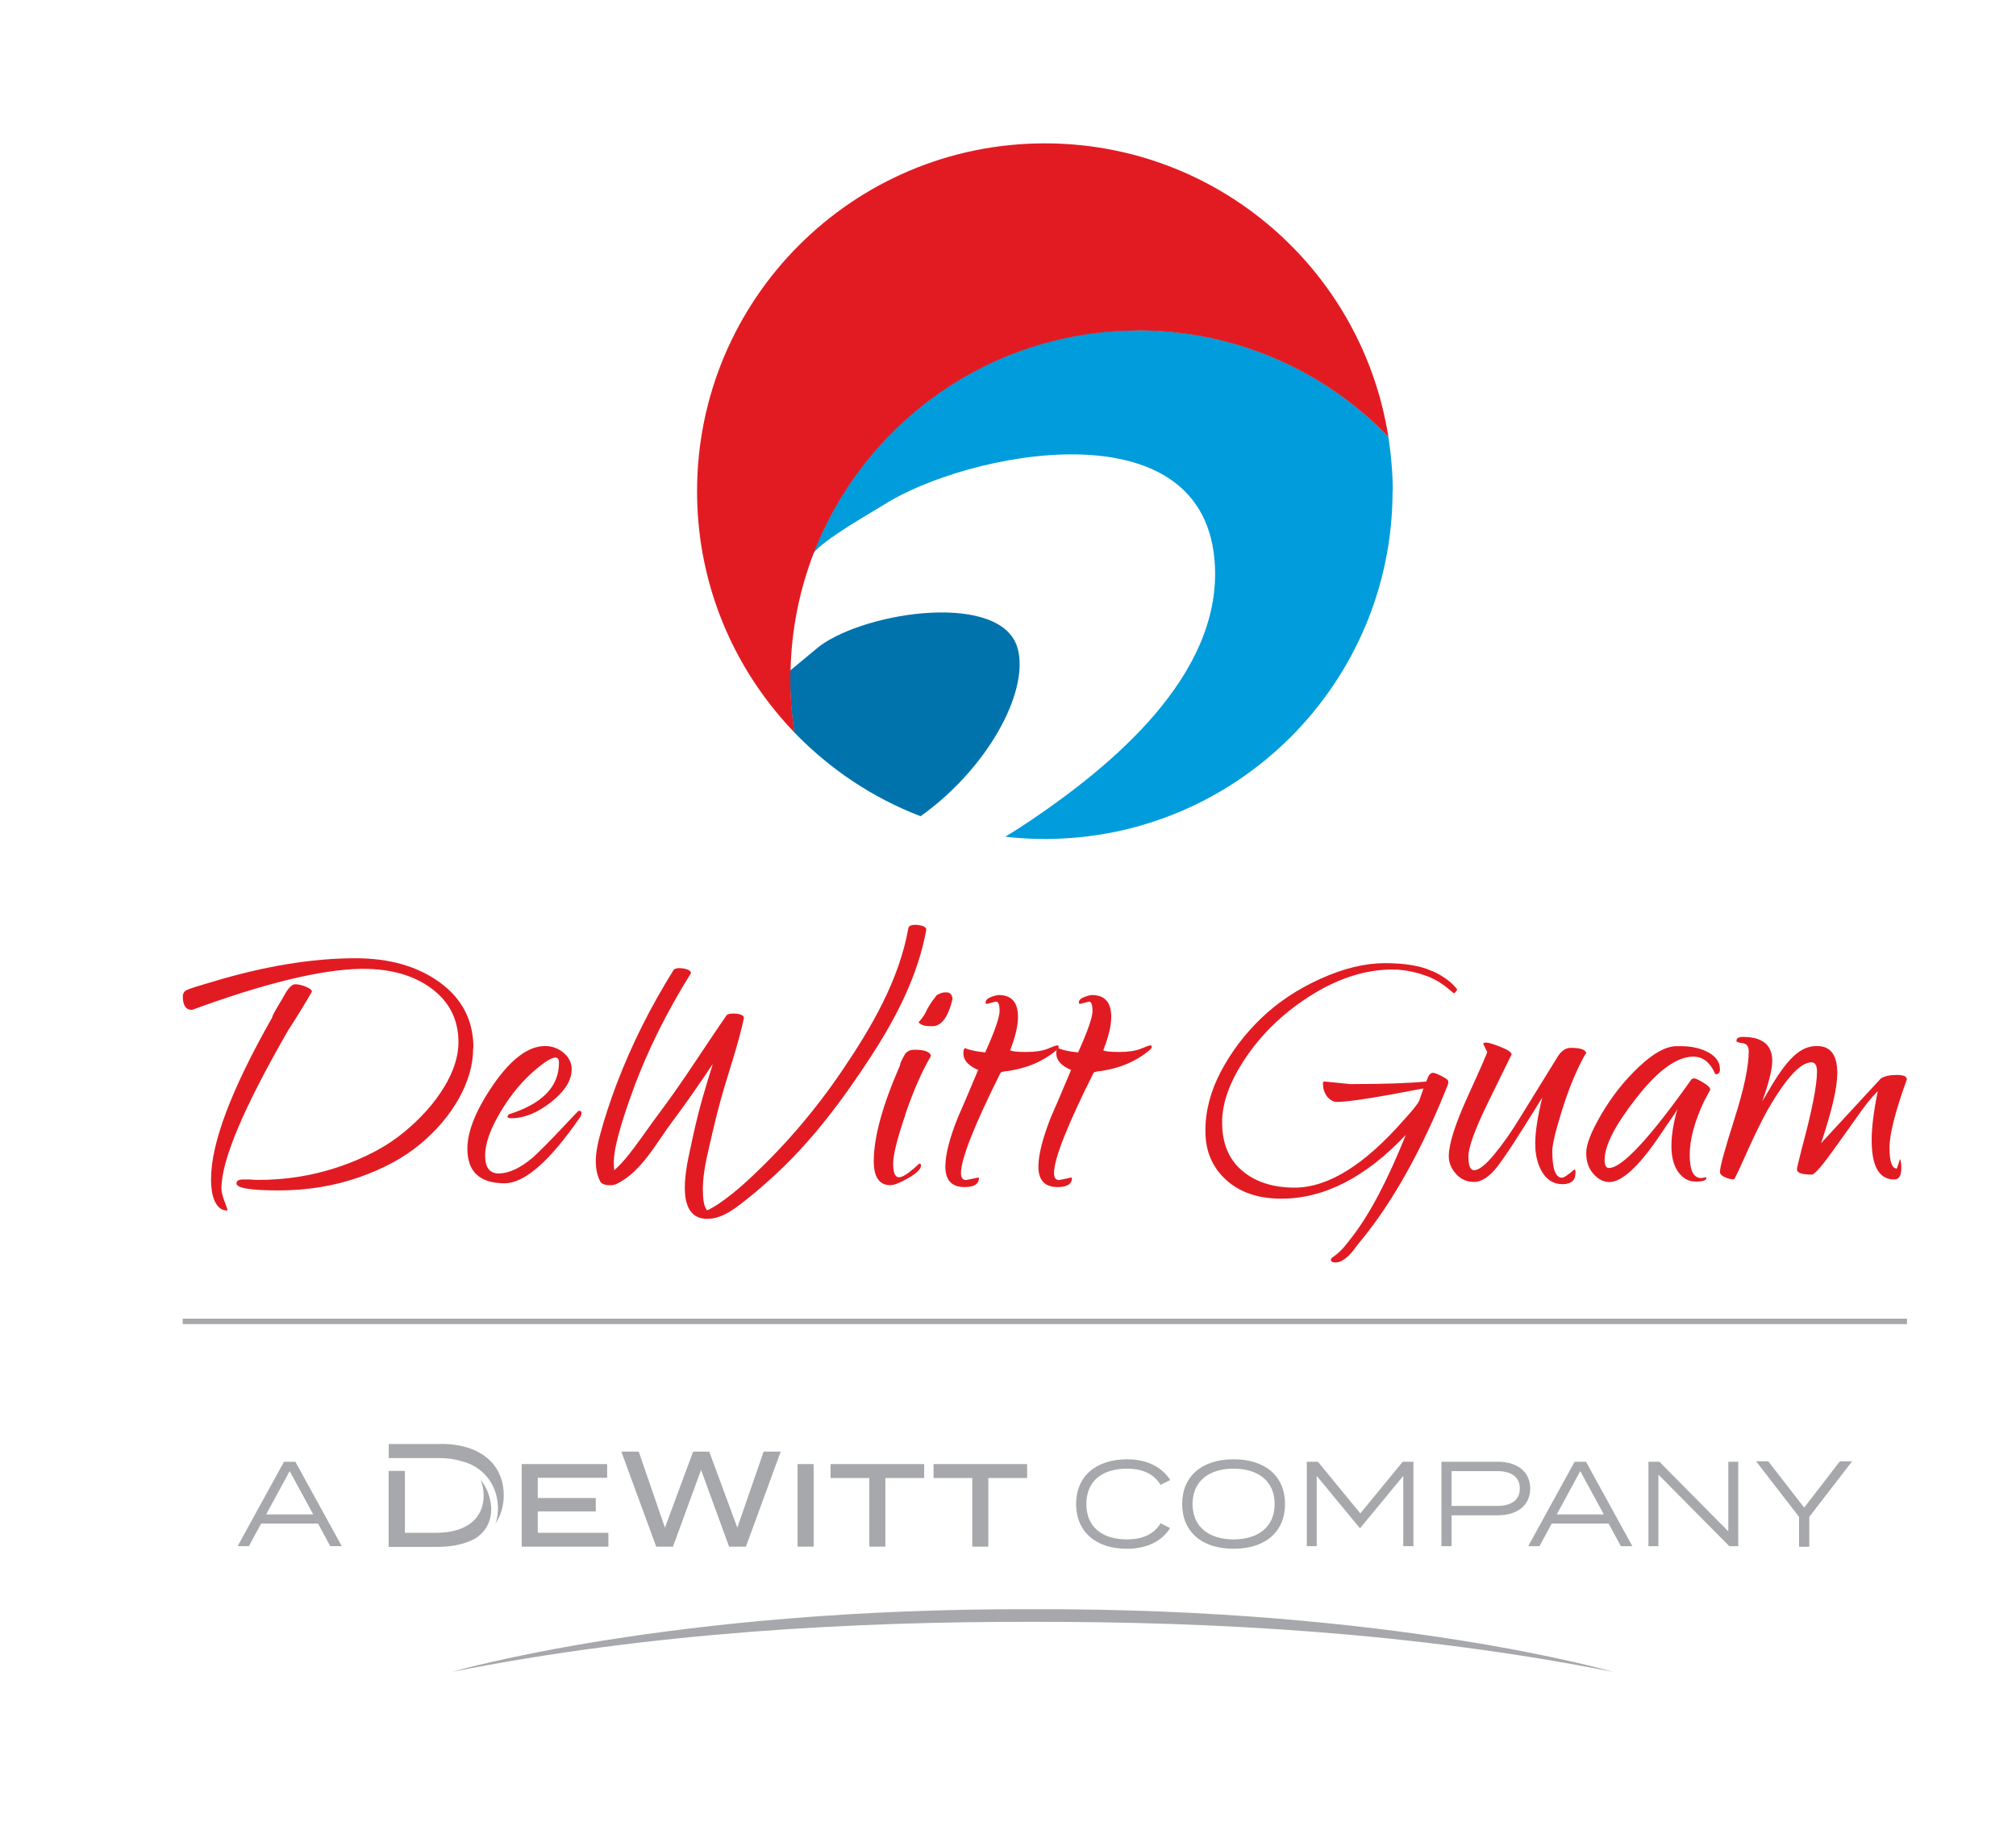 <?xml version="1.0" encoding="UTF-8"?>
<svg id="Layer_1" data-name="Layer 1" xmlns="http://www.w3.org/2000/svg" viewBox="0 0 180.73 163.7">
  <defs>
    <style>
      .cls-1 {
        fill: none;
        stroke: #a6a8ab;
        stroke-miterlimit: 10;
        stroke-width: .49px;
      }

      .cls-2 {
        fill: #a6a8ab;
      }

      .cls-3 {
        fill: #009cdb;
      }

      .cls-4 {
        fill: #e21b23;
      }

      .cls-5 {
        fill: #0073ad;
      }
    </style>
  </defs>
  <g>
    <g>
      <path class="cls-4" d="M42.42,93.93c0,1.49-.43,2.99-1.27,4.51-.85,1.51-2.01,2.89-3.48,4.11-1.48,1.23-3.33,2.23-5.56,3-2.23.77-4.61,1.15-7.13,1.15s-3.78-.21-3.78-.63c0-.23.2-.35.59-.35h.63c.18.02.42.04.71.04,2.58,0,5.04-.41,7.36-1.21,2.33-.81,4.24-1.83,5.74-3.08,1.5-1.24,2.69-2.57,3.56-3.99.87-1.42,1.31-2.78,1.31-4.06,0-2.01-.8-3.61-2.39-4.8-1.59-1.19-3.64-1.78-6.15-1.78h-.27c-3.58.08-8.6,1.3-15.08,3.68-.55,0-.82-.41-.82-1.21,0-.26.12-.45.35-.57.23-.12.99-.36,2.27-.73,4.67-1.41,8.96-2.12,12.85-2.12,3.08,0,5.61.73,7.6,2.19,1.99,1.46,2.98,3.41,2.98,5.84M20.41,108.46l-.08.04c-.42,0-.76-.24-1.02-.72-.26-.48-.39-1.18-.39-2.09,0-3.24,1.83-8.07,5.48-14.49,0-.1.14-.38.41-.84.28-.46.5-.84.68-1.16.36-.65.69-.98.96-.98s.6.07.96.22c.37.15.55.29.55.45-.68,1.17-1.39,2.33-2.12,3.45-3.99,6.92-5.99,11.65-5.99,14.18,0,.29.09.67.27,1.14.18.47.27.74.27.82"/>
      <path class="cls-4" d="M51.89,99.56c.16,0,.24.06.24.18s-.03.23-.08.33c-2.74,3.99-5.01,5.99-6.82,5.99-2.22,0-3.33-1.03-3.33-3.1,0-1.59.79-3.52,2.36-5.79,1.58-2.27,3.12-3.41,4.6-3.41.63,0,1.18.2,1.67.61.48.41.72.9.72,1.47,0,.99-.61,1.97-1.84,2.94-1.23.97-2.42,1.45-3.57,1.45-.24,0-.35-.05-.35-.15l.12-.2c3-.94,4.5-2.48,4.5-4.62,0-.31-.1-.47-.31-.47-.31,0-.84.3-1.57.9-1.28,1.04-2.39,2.35-3.33,3.92-.94,1.57-1.41,2.88-1.41,3.96s.41,1.61,1.21,1.61c.92,0,1.95-.48,3.09-1.45.73-.68,1.59-1.54,2.57-2.59.98-1.04,1.48-1.57,1.51-1.57"/>
      <path class="cls-4" d="M81.17,99.9c-.73,2.13-1.1,3.6-1.1,4.4s.17,1.22.51,1.22c.23,0,.53-.14.9-.43.37-.29.59-.47.66-.55.08-.08.17-.16.27-.24.1,0,.16.05.16.16,0,.31-.37.69-1.12,1.12-.74.43-1.29.65-1.63.65-.99,0-1.49-.72-1.49-2.15,0-2.14.78-5,2.35-8.58,0-.1.07-.3.22-.59.14-.29.25-.47.33-.55.18-.18.43-.27.74-.27.91,0,1.41.18,1.49.55-.81,1.38-1.58,3.14-2.31,5.27M83.98,89.19c.05,0,.42-.29.92-.24.5.04.49.6.49.6-.39,1.62-.99,2.43-1.8,2.43-.6,0-.92-.03-1.25-.34.95-1.07.42-.92,1.64-2.44"/>
      <path class="cls-4" d="M89.26,89.78l-.78.2c-.08,0-.12-.04-.12-.12,0-.21.16-.37.47-.49.31-.12.55-.18.71-.18,1.15,0,1.72.65,1.72,1.96,0,.78-.23,1.78-.7,2.98.1.1.57.16,1.41.16s1.49-.1,1.96-.29c.47-.2.75-.3.84-.3s.14.04.14.12-.05.17-.15.27c-1.22,1.04-2.73,1.68-4.5,1.92-.16,0-.34.04-.55.12-2.38,4.75-3.56,7.76-3.56,9.01,0,.42.15.63.47.63l1.1-.23.04.04c0,.55-.43.82-1.29.82-1.15,0-1.72-.61-1.72-1.84,0-1.04.36-2.49,1.1-4.35.42-.94,1.03-2.38,1.84-4.31-.89-.37-1.33-.87-1.33-1.53,0-.21.05-.35.15-.43.42.19,1.02.31,1.81.39.86-1.91,1.29-3.14,1.29-3.71s-.1-.84-.31-.84"/>
      <path class="cls-4" d="M97.62,89.78l-.78.2c-.08,0-.12-.04-.12-.12,0-.21.16-.37.47-.49.31-.12.55-.18.71-.18,1.15,0,1.72.65,1.72,1.96,0,.78-.24,1.78-.71,2.98.1.1.57.16,1.41.16s1.49-.1,1.96-.29c.47-.2.75-.3.84-.3s.13.04.13.12-.05.17-.15.27c-1.23,1.04-2.73,1.68-4.5,1.92-.16,0-.34.04-.55.12-2.38,4.75-3.56,7.76-3.56,9.01,0,.42.15.63.47.63l1.1-.23.04.04c0,.55-.43.82-1.29.82-1.15,0-1.72-.61-1.72-1.84,0-1.04.37-2.49,1.09-4.35.42-.94,1.03-2.38,1.84-4.31-.89-.37-1.33-.87-1.33-1.53,0-.21.05-.35.16-.43.42.19,1.02.31,1.8.39.86-1.91,1.29-3.14,1.29-3.71s-.1-.84-.31-.84"/>
      <path class="cls-4" d="M133.32,94.28l-.35-.71c0-.08.1-.12.29-.12s.62.13,1.27.39c.65.26.98.48.98.67-.26.52-.97,1.97-2.13,4.35-1.16,2.38-1.74,3.97-1.74,4.8s.17,1.23.51,1.23c.42,0,1.02-.47,1.8-1.41.78-.94,1.55-2.04,2.31-3.29l3.29-5.33c.36-.63.78-.94,1.25-.94.94,0,1.41.18,1.41.55,0-.1-.06-.04-.19.2-.73,1.33-1.39,2.94-1.98,4.82-.59,1.88-.88,3.11-.88,3.68,0,1.59.29,2.39.86,2.39.18,0,.56-.25,1.14-.75.05,0,.08.1.08.31,0,.68-.39,1.02-1.16,1.02s-1.37-.35-1.8-1.04c-.43-.69-.65-1.55-.65-2.59s.21-2.41.63-4.13c-2.04,3.32-3.4,5.4-4.09,6.27-.69.86-1.37,1.29-2.02,1.29s-1.2-.24-1.62-.72c-.43-.48-.65-1.01-.65-1.58,0-1.1.58-2.91,1.73-5.43,1.15-2.52,1.72-3.83,1.72-3.93"/>
      <path class="cls-4" d="M152.51,105.6l.39-.08.08.04c0,.24-.32.35-.96.35s-1.16-.29-1.57-.86c-.41-.57-.61-1.35-.61-2.33s.18-2.09.55-3.35c0,.08-.35.61-1.06,1.61-2.14,3.31-3.83,4.97-5.05,4.97-.52,0-1-.24-1.43-.73-.43-.48-.65-1.11-.65-1.88s.46-1.94,1.39-3.52c.93-1.58,2.04-2.98,3.35-4.21,1.3-1.23,2.43-1.84,3.37-1.84h.39c.96,0,1.78.19,2.47.57.68.38,1.02.88,1.02,1.51,0,.29-.12.43-.35.43-.08,0-.12-.04-.12-.12-.45-.97-1.08-1.45-1.92-1.45-1.47,0-3.16,1.22-5.07,3.66-1.92,2.44-2.88,4.3-2.88,5.58,0,.5.13.74.39.74,1.17,0,3.64-2.65,7.4-7.95.05-.05.13-.08.25-.08s.38.13.8.37c.42.25.63.46.63.65l-.55,1.02c-.86,1.83-1.29,3.43-1.29,4.82s.34,2.07,1.02,2.07"/>
      <path class="cls-4" d="M170.96,96.71c-1.04,2.87-1.57,4.93-1.57,6.17s.22,1.86.66,1.86c.08-.21.17-.5.28-.86.08.18.12.46.12.82,0,.68-.21,1.02-.63,1.02-1.36,0-2.03-1.17-2.03-3.53,0-1.12.18-2.59.55-4.39-.6.6-1.2,1.35-1.8,2.23l-2.04,2.86c-1.13,1.59-1.82,2.39-2.08,2.39-.89,0-1.33-.15-1.33-.47,0-.08.14-.69.43-1.84.92-3.39,1.37-5.7,1.37-6.93,0-.55-.17-.82-.51-.82-.97,0-2.27,1.42-3.92,4.27-.57,1.04-1.21,2.34-1.9,3.89-.69,1.55-1.06,2.33-1.12,2.33-.26,0-.54-.07-.82-.2-.29-.13-.43-.29-.43-.47,0-.44.43-2.02,1.29-4.72.86-2.7,1.29-4.73,1.29-6.09,0-.44-.18-.68-.55-.73-.37-.04-.55-.11-.55-.21,0-.24.19-.35.58-.35,1.75,0,2.63.72,2.63,2.15,0,.73-.3,1.95-.9,3.64l.9-1.53c.73-1.2,1.4-2.08,2.01-2.62.62-.55,1.26-.82,1.94-.82h.08c1.2,0,1.8.81,1.8,2.43,0,1.31-.49,3.39-1.45,6.27l5.36-5.8c.34-.21.81-.31,1.41-.31s.9.12.9.36"/>
      <path class="cls-4" d="M81.44,83.16c-.84,4.71-3.3,8.9-5.95,12.81-2.5,3.68-5.33,6.97-8.61,9.97-.79.72-1.62,1.4-2.52,2-.25.17-.52.32-.78.46-.07.03-.13.06-.2.08-.3-.39-.34-1.02-.36-1.45-.08-1.46.26-2.96.59-4.38.4-1.76.82-3.52,1.34-5.25.62-2.04,1.29-4.06,1.74-6.14.09-.44-1.35-.55-1.56-.25-2.01,2.9-3.88,5.9-6,8.72-.79,1.05-1.53,2.14-2.32,3.19-.51.68-1.08,1.39-1.74,1.97-.15-1.01.1-2.1.35-3.07.36-1.39.84-2.77,1.33-4.11,1.33-3.65,3.11-7.14,5.16-10.43.26-.41-1.28-.71-1.53-.33-2.04,3.27-3.78,6.71-5.14,10.32-.54,1.43-1.03,2.91-1.43,4.39-.37,1.35-.67,2.94,0,4.24.21.41,1.11.39,1.45.23,2.26-1.1,3.55-3.66,5-5.58,1.27-1.69,2.46-3.43,3.64-5.18-.31,1.01-.63,2.02-.92,3.04-.45,1.55-.79,3.13-1.13,4.71-.4,1.85-1.39,6.44,1.87,6.11,1.18-.12,2.23-.95,3.13-1.66.83-.65,1.63-1.35,2.41-2.06,3.46-3.13,6.29-6.93,8.82-10.82,2.26-3.47,4.22-7.25,4.96-11.36.08-.43-1.52-.64-1.6-.16M63.17,108.56c-.12.04-.1,0,0,0"/>
      <path class="cls-4" d="M128.35,87.03c-1.02-.47-2.42-.7-4.19-.7s-3.69.46-5.76,1.39c-2.06.93-3.84,2.11-5.33,3.54-1.49,1.43-2.69,3.03-3.62,4.78-.92,1.75-1.39,3.52-1.39,5.33s.62,3.26,1.86,4.39c1.24,1.12,2.89,1.68,4.95,1.68,3.84,0,7.56-1.91,11.16-5.72-1.64,4.09-3.26,7.15-4.85,9.19-.52.66-.83,1.11-1.45,1.59-.3.2-.44.34-.43.42.05.23.31.29.77.19.89-.37,1.32-1.16,1.77-1.71.51-.6,1.14-1.43,1.7-2.21,2.29-3.25,4.37-7.22,6.24-11.92.15-.4,0-.5-.24-.65-.52-.3-.9-.46-1.1-.46-.22,0-.41.26-.57.78-1.57.15-3.84.23-6.81.23l-2.31-.23c-.1,0-.15.05-.15.15,0,.5.13.9.39,1.21.26.31.55.47.86.47,1.04,0,3.63-.41,7.76-1.21l-.39,1.13c-.21.37-.65.91-1.33,1.65-3.55,4.07-6.83,6.11-9.83,6.11-1.95,0-3.53-.51-4.72-1.53-1.19-1.02-1.78-2.45-1.78-4.31s.76-3.86,2.27-6.03c1.51-2.17,3.47-3.99,5.87-5.47,2.4-1.47,4.78-2.21,7.13-2.21,1.18,0,2.27.27,3.3.67.88.38,1.38.76,2.17,1.44.09.09.33-.28.33-.3,0-.05-.12-.2-.37-.45-.25-.25-.54-.48-.88-.69-.31-.22-.69-.41-1.02-.55"/>
    </g>
    <line class="cls-1" x1="16.38" y1="118.44" x2="170.96" y2="118.44"/>
  </g>
  <g>
    <path class="cls-3" d="M124.86,43.99c0-.6-.02-1.19-.06-1.79,0-.07-.01-.14-.02-.21,0-.13-.02-.26-.03-.39-.03-.41-.07-.81-.12-1.22-.02-.22-.05-.44-.08-.65-.03-.2-.06-.39-.09-.59-5.67-5.88-13.63-9.54-22.44-9.54-13.3,0-24.64,8.32-29.13,20.04.75-1.19,5.57-3.9,6.35-4.4,7.28-4.65,29.04-9.23,29.68,5.57.42,9.81-9.21,17.79-16.55,22.75-.73.49-1.48.97-2.25,1.44,1.16.13,2.34.2,3.53.2,17.23,0,31.19-13.97,31.19-31.19,0-.01,0-.02,0-.03"/>
    <path class="cls-5" d="M71.22,65.66c3.15,3.26,6.99,5.85,11.31,7.5,5.93-4.22,9.72-11.06,8.72-14.97-1.32-5.19-13.48-3.44-17.77-.28l-2.63,2.18c0,.23-.02.47-.02.7,0,1.65.13,3.28.38,4.86"/>
    <path class="cls-4" d="M102.03,29.62c8.81,0,16.77,3.66,22.44,9.54,0,0,0,0,0,0,0-.02,0-.03-.01-.05-.16-.98-.36-1.94-.6-2.88-3.46-13.45-15.66-23.38-30.19-23.38-17.22,0-31.18,13.97-31.18,31.19,0,7.46,2.63,14.31,7.01,19.67.2.25.41.5.62.74.07.08.14.16.21.24.3.33.59.66.9.98,0,0,0,0,0,0-.25-1.58-.38-3.21-.38-4.86,0-.24.01-.47.02-.7.08-3.67.8-7.19,2.04-10.44,4.49-11.72,15.83-20.04,29.13-20.04"/>
  </g>
  <g>
    <g>
      <g>
        <g>
          <path class="cls-2" d="M104.03,136.53l.87.43c-.71,1.14-2.03,1.86-3.88,1.86-2.82,0-4.55-1.56-4.55-4.01s1.73-4.01,4.59-4.01c1.82,0,3.14.74,3.85,1.86l-.87.43c-.6-1.01-1.68-1.45-3-1.45-2.2,0-3.65,1.08-3.65,3.17s1.45,3.17,3.65,3.17c1.32,0,2.41-.43,3-1.45Z"/>
          <path class="cls-2" d="M105.98,134.81c0-2.47,1.73-4.01,4.61-4.01s4.61,1.55,4.61,4.01-1.73,4.01-4.61,4.01-4.61-1.55-4.61-4.01ZM114.27,134.81c0-2.03-1.45-3.17-3.68-3.17s-3.68,1.14-3.68,3.17,1.45,3.17,3.68,3.17,3.68-1.14,3.68-3.17Z"/>
          <path class="cls-2" d="M126.71,131.02v7.57h-.91v-6.3l-3.85,4.66h-.06l-3.85-4.66v6.3h-.89v-7.57h1l3.8,4.63,3.8-4.63h.97Z"/>
          <path class="cls-2" d="M137.18,133.42c0,1.51-1.16,2.4-2.9,2.4h-4.15v2.77h-.91v-7.57h5.06c1.74,0,2.9.89,2.9,2.4ZM136.25,133.42c0-1.06-.8-1.56-2.03-1.56h-4.09v3.12h4.09c1.23,0,2.03-.5,2.03-1.56Z"/>
          <path class="cls-2" d="M144.22,136.56h-5.11l-1.1,2.03h-1.01l4.16-7.57h1.02l4.16,7.57h-1.03l-1.1-2.03ZM143.78,135.74l-2.11-3.88-2.11,3.88h4.22Z"/>
          <path class="cls-2" d="M28.52,136.56h-5.11l-1.1,2.03h-1.01l4.16-7.57h1.02l4.16,7.57h-1.03l-1.1-2.03ZM28.08,135.74l-2.11-3.88-2.11,3.88h4.22Z"/>
          <path class="cls-2" d="M155.83,131.02v7.57h-.8l-6.36-6.42v6.42h-.89v-7.57h.98l6.18,6.24v-6.24h.89Z"/>
          <path class="cls-2" d="M158.52,130.98l3.22,4.15,3.2-4.15h1.1l-3.84,4.98v2.68h-.92v-2.68l-3.85-4.98h1.11Z"/>
        </g>
        <g>
          <path class="cls-2" d="M54.54,137.4v1.23h-7.77v-7.4h7.66v1.23h-6.22v1.81h5.2v1.2h-5.2v1.92h6.33Z"/>
          <path class="cls-2" d="M71.5,138.63v-7.4h1.44v7.4h-1.44Z"/>
          <path class="cls-2" d="M82.85,132.48h-3.48v6.15h-1.44v-6.15h-3.47v-1.25h8.39v1.25Z"/>
          <path class="cls-2" d="M92.08,132.48h-3.48v6.15h-1.44v-6.15h-3.47v-1.25h8.39v1.25Z"/>
          <path class="cls-2" d="M69.99,130.11l-3.12,8.52h-1.51l-2.51-6.88-2.52,6.88h-1.5l-3.13-8.52h1.56l2.35,6.82,2.53-6.82h1.44l2.52,6.82,2.36-6.82h1.52Z"/>
        </g>
      </g>
      <path class="cls-2" d="M144.64,149.86s-19.68-5.75-52.16-5.62h0c-32.38-.11-51.99,5.62-51.99,5.62,18-3.57,36.12-4.52,52.16-4.49h0c16-.02,34.05.93,51.99,4.49Z"/>
    </g>
    <g>
      <path class="cls-2" d="M43.36,134.04c0,2.1-1.59,3.35-4.25,3.35h-2.81v-5.55h-1.46v6.81h4.39c1.26,0,2.36-.23,3.26-.69,1.05-.6,1.6-1.62,1.54-2.85-.04-.92-.41-1.85-.97-2.49.2.42.3.9.3,1.42Z"/>
      <path class="cls-2" d="M39.53,129.43h-4.68v1.26h4.56c.72,0,1.37.09,1.95.28h0s.02,0,.02,0c1.93.47,3.21,2.09,3.26,4.12.01.54-.06,1.03-.22,1.46.48-.71.74-1.57.74-2.52,0-2.84-2.16-4.61-5.63-4.61Z"/>
    </g>
  </g>
</svg>